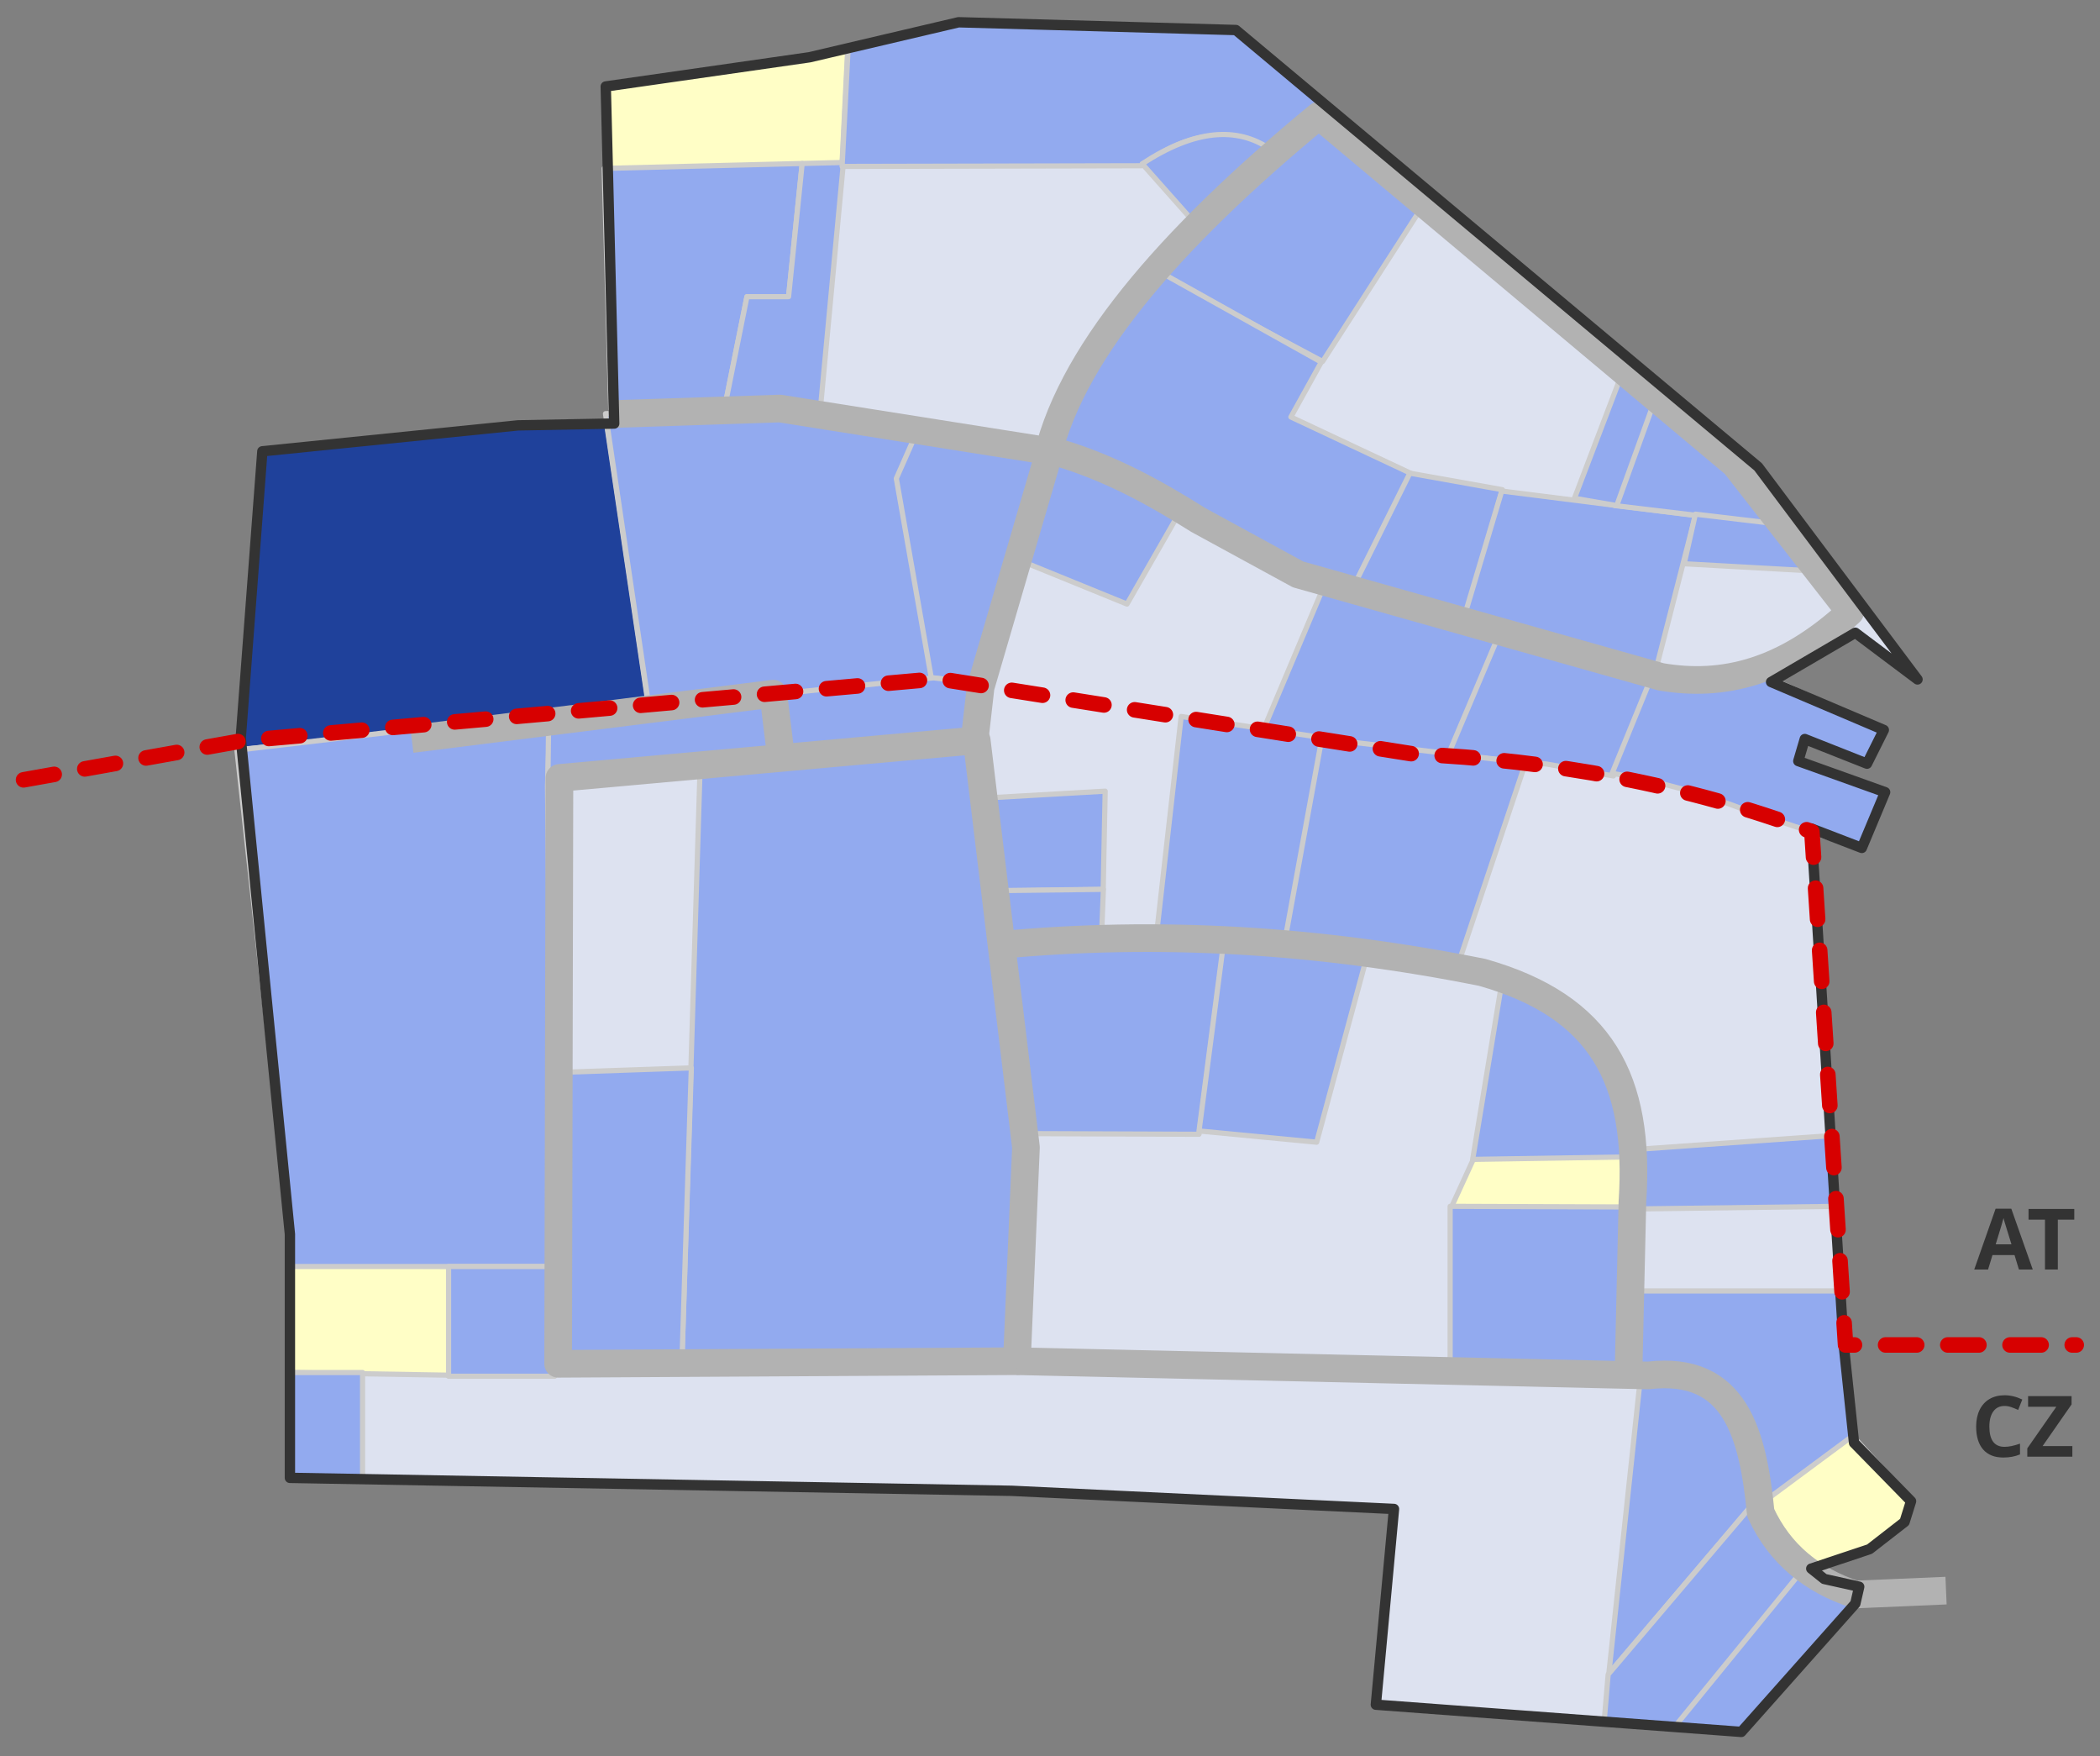 <?xml version="1.0" encoding="UTF-8" standalone="no"?><!DOCTYPE svg PUBLIC "-//W3C//DTD SVG 1.1//EN" "http://www.w3.org/Graphics/SVG/1.1/DTD/svg11.dtd"><svg width="100%" height="100%" viewBox="0 0 2494 2085" version="1.1" xmlns="http://www.w3.org/2000/svg" xmlns:xlink="http://www.w3.org/1999/xlink" xml:space="preserve" xmlns:serif="http://www.serif.com/" style="fill-rule:evenodd;clip-rule:evenodd;stroke-linejoin:round;stroke-miterlimit:79.84;"><rect x="0" y="0" width="2494" height="2085" fill="#808080" stroke="none"/><g id="Document"><g id="Spread"><g id="wiese"><g><path d="M732.429,503.517l-12.021,-398.317l241.025,-37.213l176.996,-41.558l329.346,9.233l620.213,518.65l189.299,252.396l-73.866,-55.404l-100.046,58.479l133.9,56.942l-20.008,40.012l-73.875,-29.233l-7.692,26.158l103.108,36.938l-27.7,66.175l-60.016,-23.088l38.466,612.53l12.317,116.962l67.712,69.258l-7.687,24.625l-41.558,32.313l-69.25,23.092l15.387,12.308l41.55,9.237l-4.608,20l-135.434,152.367l-434,-32.325l21.542,-232.383l-454.008,-21.55l-857.221,-15.388l-0,-289.333l-61.05,-604.829l29.225,-324.729l302.687,-30.78l117.267,-1.545Z" style="fill:#dde2f0;"/></g></g><g id="retentionsbecken"><path d="M1006.83,55.946l-48.125,13.125l-239.375,32.5l1.25,99.375l279.375,-5.625l6.875,-139.375Z" style="fill:#fffec6;stroke:#ccc;stroke-width:6.15px;"/><path d="M343.083,1502.82l191.875,0.625l-1.25,129.375l-190,-3.125l-0.625,-126.875Z" style="fill:#fffec6;stroke:#ccc;stroke-width:6.15px;"/><path d="M1750.58,1374.69l-27.5,60l209.375,-0.625l6.875,-60.625l-188.75,1.25Z" style="fill:#fffec6;stroke:#ccc;stroke-width:6.15px;"/><path d="M2199.95,1704.69l-101.875,74.375c10.921,33.816 31.059,59.95 52.5,85l68.125,-23.75l43.125,-32.5l7.5,-27.5l-69.375,-75.625Z" style="fill:#fffec6;stroke:#ccc;stroke-width:6.15px;"/></g><path d="M312.475,535.842l-26.234,354.362l484.876,-48.099l-50.257,-339.054l-105.697,2.012l-302.688,30.779Z" style="fill:#1f419b;stroke:#ccc;stroke-width:7.1px;"/><g id="grundstuecke_light"><path d="M725.379,485.687l-7.85,-285.725l235.167,-5.841l-16.158,158.125l-49.459,-0l-26.754,133.017l-134.946,0.424Z" style="fill:#92aaef;stroke:#ccc;stroke-width:6.15px;"/><path d="M974.208,486.471l-48.162,-1.417l-65.721,0.209l26.754,-133.017l49.459,-0l16.158,-158.125l48.987,-1.221l-27.475,293.571Z" style="fill:#92aaef;stroke:#ccc;stroke-width:6.15px;"/><path d="M652.379,867.175l-2.116,65.954l6.041,570.638l-312.004,-0l0,-38.367l-62.875,-574.629l371.625,-43.713l-0.671,20.117Z" style="fill:#92aaef;stroke:#ccc;stroke-width:6.15px;"/><path d="M809.671,1623.52l21.875,-714.9l326.079,-31.363l59.863,507.942l-9.813,231.029l-398.004,7.292Z" style="fill:#92aaef;stroke:#ccc;stroke-width:6.15px;"/><path d="M661.796,1626.22l2.362,-352.896l156.867,-5.371l-11.354,355.563l-147.875,2.704Z" style="fill:#92aaef;stroke:#ccc;stroke-width:6.15px;"/><path d="M532.738,1634.07l-0,-130.304l123.566,-0l-0.175,-16.467l2.608,146.771l-126,-0Z" style="fill:#92aaef;stroke:#ccc;stroke-width:6.15px;"/><path d="M1175.16,947.237l137.363,-7.845l-2.342,116.687l-117.767,1.717l-17.254,-110.559Z" style="fill:#92aaef;stroke:#ccc;stroke-width:6.15px;"/><path d="M1688.51,246.275l-117.742,182.896l-201.734,-107.542l131.088,-127.162l62.004,-53.321l126.383,105.129Z" style="fill:#92aaef;stroke:#ccc;stroke-width:6.15px;"/><path d="M1375.32,321.629l193.883,108.325l-36.108,65.15l142.079,66.721l-69.079,138.937l-106.75,-39.245l-166.413,-94.196l-86.342,-37.679l75.355,-140.505l53.375,-67.508Z" style="fill:#92aaef;stroke:#ccc;stroke-width:6.15px;"/><path d="M1674.38,561.825l109.896,19.625l-45.529,156.208l-134.225,-35.325l69.858,-140.508Z" style="fill:#92aaef;stroke:#ccc;stroke-width:6.15px;"/><path d="M1783.49,583.021l229.991,29.041l-48.666,189.959l-228.421,-61.225l47.096,-157.775Z" style="fill:#92aaef;stroke:#ccc;stroke-width:6.15px;"/><path d="M1964.82,469.204l-47.096,131.083l196.237,23.55l-47.095,-67.504l-102.046,-87.129Z" style="fill:#92aaef;stroke:#ccc;stroke-width:6.15px;"/><path d="M2013.48,610.496l105.971,12.558l35.321,54.946l-154.633,-8.633l13.341,-58.871Z" style="fill:#92aaef;stroke:#ccc;stroke-width:6.15px;"/><path d="M1964.03,478.621l-43.958,121.666l-50.237,-8.633l56.516,-148.354l37.679,35.321Z" style="fill:#92aaef;stroke:#ccc;stroke-width:6.15px;"/><path d="M1207.34,663.871l131.083,53.375l64.367,-112.246l-109.896,-57.304l-51.8,-14.913l-33.754,131.088Z" style="fill:#92aaef;stroke:#ccc;stroke-width:6.15px;"/><path d="M1573.91,692.129l-73.783,175.046l181.325,27.471l39.246,2.358l63.583,-145.217l-210.371,-59.658Z" style="fill:#92aaef;stroke:#ccc;stroke-width:6.15px;"/><path d="M1963.25,807.517l-47.096,113.82l-79.279,-14.129l-116.958,-10.991l60.441,-142.863l182.892,54.163Z" style="fill:#92aaef;stroke:#ccc;stroke-width:6.15px;"/><path d="M2084.13,797.313l153.067,68.291l-21.192,40.817l-72.216,-29.042l-8.634,25.904l102.829,37.675l-26.691,66.721l-137.367,-45.525c-51.133,-19.6 -104.083,-34.683 -159.346,-43.958l45.529,-111.463l124.021,-9.421Z" style="fill:#92aaef;stroke:#ccc;stroke-width:6.15px;"/><path d="M1811.75,905.638l-80.062,239.404l-209.584,-21.975l44.742,-246.475l244.904,29.046Z" style="fill:#92aaef;stroke:#ccc;stroke-width:6.15px;"/><path d="M1402.79,850.692l-29.829,263.737l152.279,6.279l44.746,-244.9l-167.196,-25.116Z" style="fill:#92aaef;stroke:#ccc;stroke-width:6.15px;"/><path d="M1179.08,1057.52l131.33,-1.567l-2.355,60.05l-117.987,3.925l-10.988,-62.408Z" style="fill:#92aaef;stroke:#ccc;stroke-width:6.15px;"/><path d="M1453.81,1119.14l-29.83,227.633l-209.579,-0.783l-27.471,-224.496l266.88,-2.354Z" style="fill:#92aaef;stroke:#ccc;stroke-width:6.15px;"/><path d="M1623.36,1135.62l-59.659,220.571l-139.721,-13.346l30.613,-234.7l168.767,27.475Z" style="fill:#92aaef;stroke:#ccc;stroke-width:6.15px;"/><path d="M1784.28,1162.31l-35.325,214.291l197.025,-3.137c-17.596,-109.713 -69.825,-181.913 -161.7,-211.155Z" style="fill:#92aaef;stroke:#ccc;stroke-width:6.15px;"/><path d="M2175.18,1348.35l-233.129,16.483l-0.783,70.646l240.979,-3.137l-7.067,-83.992Z" style="fill:#92aaef;stroke:#ccc;stroke-width:6.15px;"/><path d="M1939.7,1433.12l-217.483,-0.784l-0,192.23l213.558,6.362l3.925,-197.808Z" style="fill:#92aaef;stroke:#ccc;stroke-width:6.15px;"/><path d="M1949.12,1627c76.766,-9.9 124.333,38.625 141.291,148.358l-179.754,211.938l38.463,-360.296Z" style="fill:#92aaef;stroke:#ccc;stroke-width:6.15px;"/><path d="M1989.15,2052.45l150.713,-185.25l-54.946,-85.058l-175.046,206.087l-4.709,55.588l83.988,8.633Z" style="fill:#92aaef;stroke:#ccc;stroke-width:6.15px;"/><path d="M2067.65,2056.38l139.721,-156.992l-69.075,-32.183l-149.925,183.679l79.279,5.496Z" style="fill:#92aaef;stroke:#ccc;stroke-width:6.15px;"/><path d="M1941.27,1532.81l243.342,-0.001l18.045,170.334l-112.25,83.204c-9.666,-117.446 -60.895,-168.392 -153.062,-153.85l3.925,-99.688Z" style="fill:#92aaef;stroke:#ccc;stroke-width:6.15px;"/><path d="M719.1,491.179l52.592,354.8l335.958,-40.033l-42.388,-236.271l25.121,-58.083l-165.625,-28.259l-205.658,7.846Z" style="fill:#92aaef;stroke:#ccc;stroke-width:6.15px;"/><path d="M1163.38,809.871l82.421,-275.517l-154.637,-26.687l-26.688,60.441l41.604,237.054l57.3,4.709Z" style="fill:#92aaef;stroke:#ccc;stroke-width:6.15px;"/><path d="M1577.05,126.179l-64.367,52.592c-47.404,-27.484 -99.258,-24.734 -156.991,18.054l-355.579,0.783l7.066,-138.937l131.871,-33.754l327.321,10.991l110.679,90.271Z" style="fill:#92aaef;stroke:#ccc;stroke-width:6.15px;"/><path d="M1424.77,271.396l-68.292,-76.929c62.434,-40.771 112.554,-44.609 152.279,-17.267l-83.987,94.196Z" style="fill:#92aaef;stroke:#ccc;stroke-width:6.15px;"/><path d="M651.642,852.233l457.125,-47.408l56.112,6.775l-11.125,70.137l-503.079,47.409l0.967,-76.913Z" style="fill:#92aaef;stroke:#ccc;stroke-width:6.15px;"/><path d="M344.333,1629.69l86.267,-0l0,126.946l-85.025,-0l-1.242,-126.946Z" style="fill:#92aaef;stroke:#ccc;stroke-width:6.15px;"/></g><g id="strassen"><path d="M662.871,1619.3l1.542,-695.633l495.558,-44.634l58.483,483.246l-10.779,253.942l-544.804,3.079Z" style="fill:none;stroke:#b2b2b2;stroke-width:32.83px;"/><path d="M2311.15,1888.62l-107.729,4.625c-50.983,-16.854 -89.738,-47.688 -112.354,-96.963c-9.234,-92.337 -29.238,-175.45 -133.888,-163.133l-749.496,-16.925" style="fill:none;stroke:#b2b2b2;stroke-width:32.83px;"/><path d="M1186.13,1122.2c189.442,-18.088 380.55,-6.383 574.05,32.325c141.592,40.012 188.18,127.112 178.525,272.396l-4.62,201.612" style="fill:none;stroke:#b2b2b2;stroke-width:32.83px;"/><path d="M927.579,899.05l-9.233,-75.417l-429.379,53.871" style="fill:none;stroke:#b2b2b2;stroke-width:32.83px;"/><path d="M727.304,491.679l198.742,-6.625l330.879,52.325c63.225,18.867 115.767,48.4 166.213,80.029l118.508,64.638l430.921,121.583c73.354,12.479 146.716,-4.804 224.691,-76.95l-136.97,-175.446l-494.021,-413.996c-179.475,147.884 -299.871,287.988 -324.729,415.53l-76.95,263.179l-7.696,67.712" style="fill:none;stroke:#b2b2b2;stroke-width:32.83px;"/></g><g id="umriss"><path d="M729.433,502.887l-10.029,-400.204l242.029,-34.696l176.996,-41.558l329.346,9.233l620.213,518.65l189.299,252.396l-73.866,-55.404l-100.046,58.479l133.9,56.942l-20.008,40.012l-73.875,-29.233l-7.692,26.158l103.108,36.938l-27.7,66.175l-60.016,-23.088l38.466,612.53l12.317,116.962l67.712,69.258l-7.687,24.625l-41.558,32.313l-69.25,23.092l15.387,12.308l41.55,9.237l-4.608,20l-135.434,152.367l-434,-32.325l21.542,-232.383l-454.008,-21.55l-857.221,-15.388l-0,-289.333l-58.371,-589.204l25.65,-340.354l303.583,-30.78l114.271,-2.175Z" style="fill:none;stroke:#333;stroke-width:12.31px;"/></g><g id="staatsgrenze"><path d="M27.983,925.933l258.555,-46.175l827.983,-73.87l563.275,89.258c165.758,7.508 324.45,36.229 474.012,92.346l40.017,609.441l273.942,0" style="fill:none;stroke:#d70000;stroke-width:18.47px;stroke-linecap:round;stroke-dasharray:36.94,36.94;"/><g id="Group"><g id="Group_1"><path d="M2380.65,1669.35c-5.733,-0 -10.179,2.154 -13.325,6.466c-3.15,4.313 -4.721,10.317 -4.725,18.026c0.004,16.033 6.021,24.054 18.05,24.054c5.054,-0 11.171,-1.267 18.346,-3.788l-0,12.788c-5.896,2.458 -12.492,3.691 -19.771,3.691c-10.458,0 -18.458,-3.175 -24.004,-9.521c-5.542,-6.345 -8.309,-15.454 -8.309,-27.32c0.001,-7.48 1.363,-14.03 4.084,-19.65c2.716,-5.621 6.629,-9.938 11.725,-12.938c5.104,-3 11.079,-4.5 17.929,-4.5c6.992,0 14,1.688 21.054,5.067l-4.916,12.391c-2.692,-1.27 -5.392,-2.391 -8.117,-3.341c-2.721,-0.95 -5.396,-1.425 -8.021,-1.425Z" style="fill:#333;fill-rule:nonzero;"/><path d="M2461.17,1729.6l-53.509,-0l0,-9.888l34.475,-49.429l-33.541,0l-0,-12.591l51.646,-0l-0,9.833l-34.434,49.483l35.363,0l-0,12.592Z" style="fill:#333;fill-rule:nonzero;"/></g></g><g id="Group_2"><g id="Group_3"><path d="M2397.72,1507.36l-5.217,-17.117l-26.213,-0l-5.216,17.116l-16.429,0l25.379,-72.2l18.646,0l25.479,72.2l-16.429,0Zm-8.859,-29.904c-4.816,-15.508 -7.529,-24.279 -8.137,-26.316c-0.608,-2.025 -1.042,-3.634 -1.304,-4.813c-1.079,4.196 -4.175,14.575 -9.296,31.129l18.737,0Z" style="fill:#333;fill-rule:nonzero;"/><path d="M2443.91,1507.36l-15.25,-0.001l0,-59.216l-19.525,-0l0,-12.688l54.305,0l-0,12.688l-19.53,-0l0,59.216Z" style="fill:#333;fill-rule:nonzero;"/></g></g></g></g></g></svg>